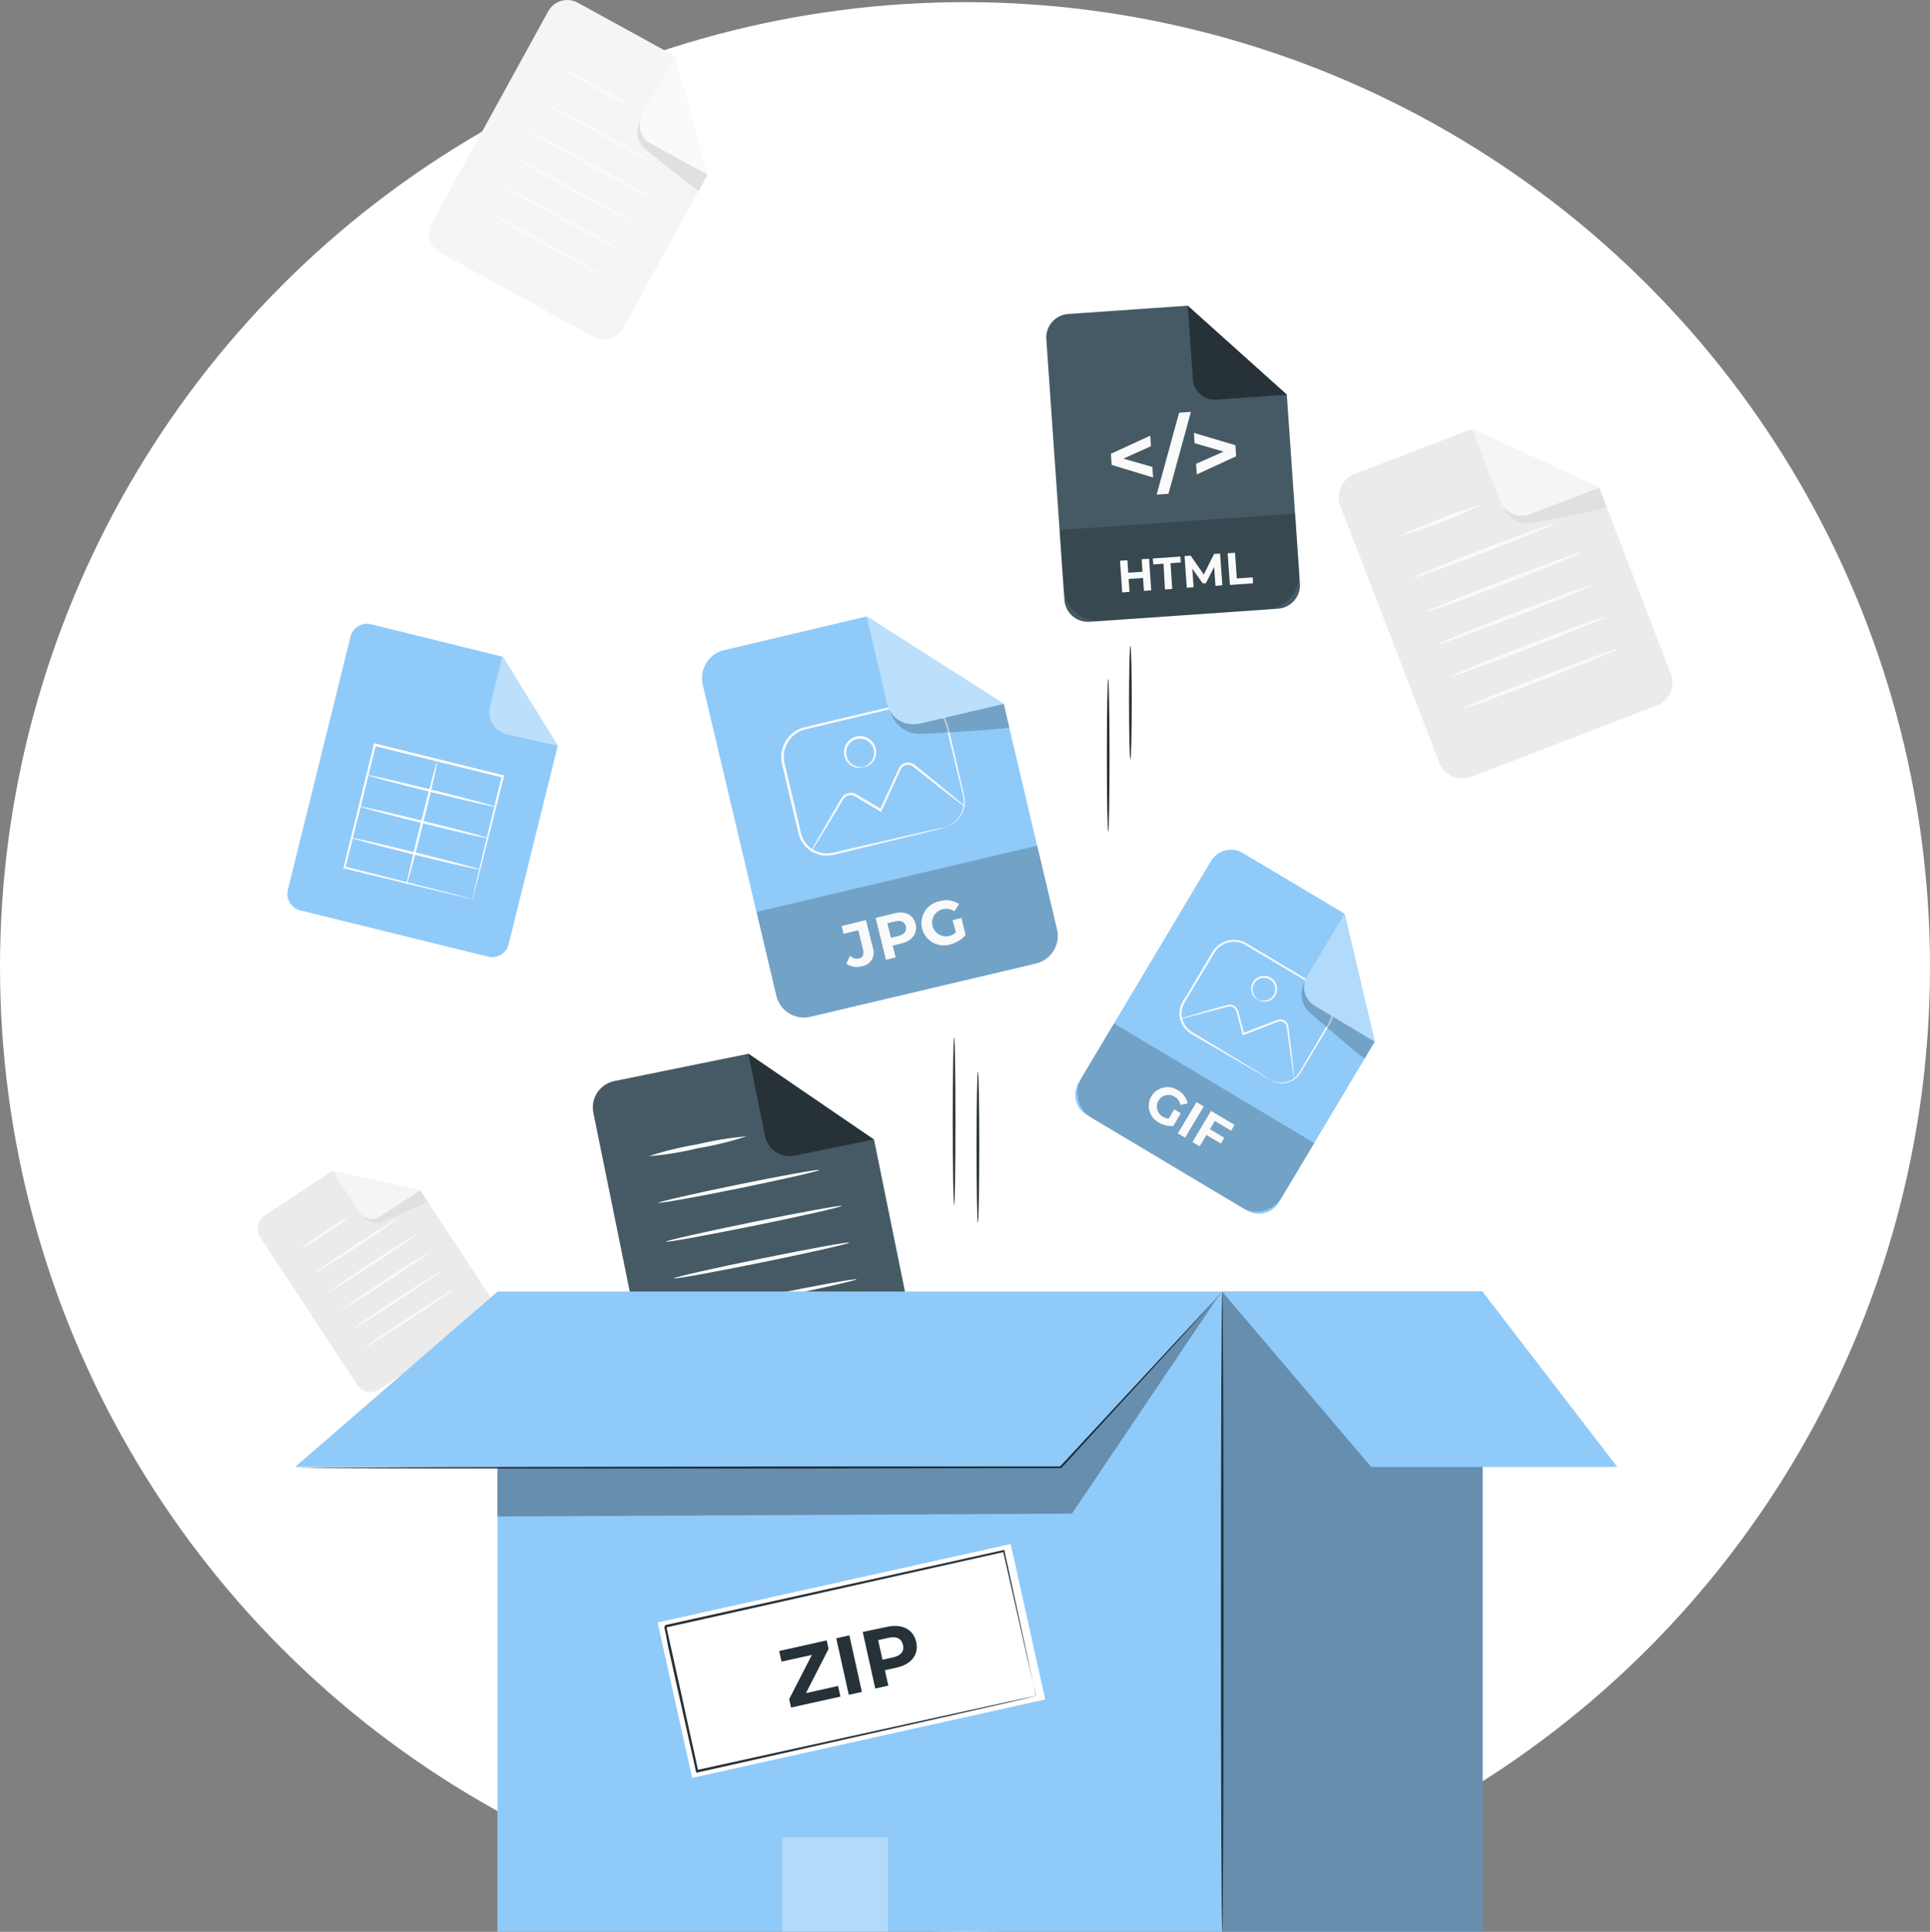 <?xml version="1.0" encoding="UTF-8"?> <svg xmlns="http://www.w3.org/2000/svg" width="208.97" height="209.203" viewBox="0 0 208.97 209.203"><rect x="0" y="0" width="208.97" height="209.203" fill="#808080" stroke="none"/><g id="Grupo_9399" data-name="Grupo 9399" transform="translate(-383.202 -199.088)"><circle id="Elipse_62" data-name="Elipse 62" cx="104.485" cy="104.485" r="104.485" transform="translate(383.202 199.321)" fill="#fff"></circle><g id="Grupo_3240" data-name="Grupo 3240" transform="translate(-10.411 -316.617)"><path id="Trazado_24879" data-name="Trazado 24879" d="M193.659,316.381l-11.538,7.584a1.726,1.726,0,0,1-2.394-.49l-10.5-15.976a1.726,1.726,0,0,1,.5-2.389l7.317-4.811,9.505,2.11,7.612,11.577a1.732,1.732,0,0,1-.5,2.394Z" transform="translate(252.566 342.199)" fill="#ebebeb"></path><path id="Trazado_24880" data-name="Trazado 24880" d="M183.48,300.3l2.957,4.494a1.609,1.609,0,0,0,2.227.457l4.321-2.84Z" transform="translate(246.123 342.199)" fill="#f5f5f5"></path><path id="Trazado_24881" data-name="Trazado 24881" d="M189.36,306.82a1.793,1.793,0,0,0,2.138.668l.161-.061c.629-.273,4.783-2.049,4.728-2.138l-.8-1.208-4.321,2.845A1.647,1.647,0,0,1,189.36,306.82Z" transform="translate(243.517 340.524)" fill="#e0e0e0"></path><path id="Trazado_24882" data-name="Trazado 24882" d="M182.59,309.18a21.511,21.511,0,0,1-2.6,1.86,19.922,19.922,0,0,1-2.74,1.67,21.162,21.162,0,0,1,2.6-1.86A20.6,20.6,0,0,1,182.59,309.18Z" transform="translate(248.884 338.264)" fill="#fafafa"></path><path id="Trazado_24883" data-name="Trazado 24883" d="M189.011,309.669c.039.061-1.9,1.4-4.327,3s-4.421,2.84-4.455,2.784,1.9-1.4,4.327-3S189.011,309.613,189.011,309.669Z" transform="translate(247.564 338.048)" fill="#fafafa"></path><path id="Trazado_24884" data-name="Trazado 24884" d="M192.377,312.549c.033.061-2.077,1.515-4.722,3.252s-4.822,3.1-4.856,3.046,2.071-1.515,4.716-3.252S192.316,312.493,192.377,312.549Z" transform="translate(246.425 336.772)" fill="#fafafa"></path><path id="Trazado_24885" data-name="Trazado 24885" d="M194.7,316.147c.039.056-2.077,1.515-4.722,3.252s-4.817,3.1-4.856,3.046,2.077-1.515,4.722-3.257A54.853,54.853,0,0,1,194.7,316.147Z" transform="translate(245.397 335.178)" fill="#fafafa"></path><path id="Trazado_24886" data-name="Trazado 24886" d="M197.057,319.739c.039.061-2.071,1.515-4.716,3.252s-4.822,3.107-4.861,3.046,2.077-1.515,4.722-3.252S197.024,319.683,197.057,319.739Z" transform="translate(244.351 333.586)" fill="#fafafa"></path><path id="Trazado_24887" data-name="Trazado 24887" d="M199.427,323.339c.039.056-2.077,1.515-4.722,3.252s-4.817,3.1-4.856,3.046,2.071-1.515,4.716-3.252S199.4,323.283,199.427,323.339Z" transform="translate(243.301 331.99)" fill="#fafafa"></path><path id="Trazado_24888" data-name="Trazado 24888" d="M220.084,109.075l-16.571-9.1a2.367,2.367,0,0,1-.935-3.213l12.6-22.941a2.367,2.367,0,0,1,3.213-.93L228.9,78.661l3.53,12.852-9.149,16.633A2.367,2.367,0,0,1,220.084,109.075Z" transform="translate(237.789 443.112)" fill="#f5f5f5"></path><path id="Trazado_24889" data-name="Trazado 24889" d="M247.057,83.49l-3.547,6.454a2.227,2.227,0,0,0,.869,2.99l6.209,3.408Z" transform="translate(219.637 438.283)" fill="#fafafa"></path><path id="Trazado_24890" data-name="Trazado 24890" d="M243.076,96.18a2.45,2.45,0,0,0,.557,3.018c.056.056.117.106.178.156.729.59,5.568,4.455,5.613,4.349l.952-1.737-6.209-3.408A2.263,2.263,0,0,1,243.076,96.18Z" transform="translate(219.842 432.659)" fill="#e0e0e0"></path><path id="Trazado_24891" data-name="Trazado 24891" d="M235.4,89.905a28.539,28.539,0,0,1-3.9-1.96,35.088,35.088,0,0,1-3.753-2.227,31.224,31.224,0,0,1,3.9,1.954A31.528,31.528,0,0,1,235.4,89.905Z" transform="translate(226.505 437.297)" fill="#fafafa"></path><path id="Trazado_24892" data-name="Trazado 24892" d="M236.733,99.16c-.045.084-2.907-1.4-6.392-3.341s-6.292-3.508-6.231-3.592a68.506,68.506,0,0,1,6.392,3.341C233.987,97.512,236.777,99.076,236.733,99.16Z" transform="translate(228.118 434.412)" fill="#fafafa"></path><path id="Trazado_24893" data-name="Trazado 24893" d="M234.863,105.254c-.045.084-3.163-1.542-6.96-3.625s-6.855-3.848-6.793-3.931,3.157,1.542,6.96,3.631S234.908,105.17,234.863,105.254Z" transform="translate(229.448 431.988)" fill="#fafafa"></path><path id="Trazado_24894" data-name="Trazado 24894" d="M232.053,110.447c-.045.084-3.163-1.542-6.96-3.631s-6.838-3.842-6.793-3.9,3.163,1.537,6.96,3.625S232.087,110.364,232.053,110.447Z" transform="translate(230.693 429.673)" fill="#fafafa"></path><path id="Trazado_24895" data-name="Trazado 24895" d="M229.189,115.584c-.05.084-3.163-1.542-6.96-3.625s-6.843-3.848-6.8-3.931,3.163,1.542,6.96,3.631S229.233,115.5,229.189,115.584Z" transform="translate(231.964 427.41)" fill="#fafafa"></path><path id="Trazado_24896" data-name="Trazado 24896" d="M226.349,120.777c-.045.084-3.163-1.542-6.96-3.631s-6.843-3.848-6.8-3.9,3.163,1.537,6.966,3.625S226.393,120.694,226.349,120.777Z" transform="translate(233.223 425.095)" fill="#fafafa"></path><path id="Trazado_24897" data-name="Trazado 24897" d="M413.565,185.963l-20.046,7.718a2.7,2.7,0,0,1-3.475-1.548l-10.7-27.78a2.69,2.69,0,0,1,1.548-3.475L393.613,156l13.754,6.365,7.74,20.124a2.69,2.69,0,0,1-1.542,3.475Z" transform="translate(159.4 406.149)" fill="#ebebeb"></path><path id="Trazado_24898" data-name="Trazado 24898" d="M405.11,156l3.007,7.8a2.506,2.506,0,0,0,3.235,1.442l7.512-2.89Z" transform="translate(147.904 406.149)" fill="#f5f5f5"></path><path id="Trazado_24899" data-name="Trazado 24899" d="M411.17,169.543a2.784,2.784,0,0,0,3.029,1.726l.267-.039c1.047-.206,7.946-1.537,7.89-1.67l-.807-2.1-7.512,2.89A2.584,2.584,0,0,1,411.17,169.543Z" transform="translate(145.218 401.07)" fill="#e0e0e0"></path><path id="Trazado_24900" data-name="Trazado 24900" d="M399.882,170.613a62.2,62.2,0,0,1-9.282,3.569,63.853,63.853,0,0,1,9.282-3.569Z" transform="translate(154.335 399.677)" fill="#fafafa"></path><path id="Trazado_24901" data-name="Trazado 24901" d="M408.929,174.415c.033.1-3.341,1.5-7.567,3.118s-7.673,2.857-7.712,2.756,3.341-1.5,7.567-3.118S408.879,174.315,408.929,174.415Z" transform="translate(152.983 397.99)" fill="#fafafa"></path><path id="Trazado_24902" data-name="Trazado 24902" d="M412.849,180.1c.039.1-3.653,1.615-8.252,3.38s-8.352,3.118-8.4,3.018,3.658-1.615,8.258-3.38S412.793,179.99,412.849,180.1Z" transform="translate(151.853 395.473)" fill="#fafafa"></path><path id="Trazado_24903" data-name="Trazado 24903" d="M415.259,186.346c.039.1-3.658,1.615-8.258,3.38s-8.352,3.124-8.391,3.024,3.653-1.62,8.252-3.386S415.22,186.246,415.259,186.346Z" transform="translate(150.785 392.703)" fill="#fafafa"></path><path id="Trazado_24904" data-name="Trazado 24904" d="M417.659,192.6c.039.1-3.658,1.615-8.252,3.38s-8.352,3.124-8.4,3.024,3.658-1.615,8.258-3.386S417.62,192.5,417.659,192.6Z" transform="translate(149.721 389.933)" fill="#fafafa"></path><path id="Trazado_24905" data-name="Trazado 24905" d="M420.065,198.846c.039.1-3.658,1.615-8.258,3.38s-8.352,3.124-8.4,3.024,3.658-1.615,8.258-3.386S420.026,198.746,420.065,198.846Z" transform="translate(148.658 387.163)" fill="#fafafa"></path><g id="freepik--Box--inject-156" transform="translate(424.728 548.81)"><path id="Trazado_24987" data-name="Trazado 24987" d="M300.255,313.7c-.078,0-.145-4.07-.145-9.093s.067-9.1.145-9.1.145,4.076.145,9.1S300.333,313.7,300.255,313.7Z" transform="translate(-228.064 -216.301)" fill="#263238"></path><path id="Trazado_24988" data-name="Trazado 24988" d="M304.885,318.6c-.083,0-.145-3.664-.145-8.18s.061-8.185.145-8.185.145,3.664.145,8.185S304.952,318.6,304.885,318.6Z" transform="translate(-230.116 -219.279)" fill="#263238"></path><path id="Trazado_24989" data-name="Trazado 24989" d="M330.215,242.376c-.078,0-.145-3.7-.145-8.258s.067-8.258.145-8.258.145,3.7.145,8.258S330.3,242.376,330.215,242.376Z" transform="translate(-241.341 -185.434)" fill="#263238"></path><path id="Trazado_24990" data-name="Trazado 24990" d="M334.535,231.7c-.084,0-.145-2.756-.145-6.159s.061-6.153.145-6.153.145,2.751.145,6.153S334.613,231.7,334.535,231.7Z" transform="translate(-243.256 -182.567)" fill="#263238"></path><path id="Trazado_24991" data-name="Trazado 24991" d="M342.506,298.125,325.16,287.768a2.528,2.528,0,0,1-.874-3.464L338.619,260.3a2.522,2.522,0,0,1,3.464-.874l11,6.565,3.274,13.86-10.39,17.4a2.522,2.522,0,0,1-3.464.874Z" transform="translate(-238.62 -200.15)" fill="#90caf9"></path><path id="Trazado_24992" data-name="Trazado 24992" d="M354.018,291.752a2.676,2.676,0,0,0,.445.184,2.316,2.316,0,0,0,2.227-.429,2.48,2.48,0,0,0,.384-.412c.106-.156.212-.34.317-.523l1.481-2.506c.273-.468.557-.952.863-1.459l.457-.774a4.174,4.174,0,0,0,.412-.819,2.612,2.612,0,0,0-.095-1.854,2.673,2.673,0,0,0-.557-.807,4.458,4.458,0,0,0-.846-.585l-7.968-4.733a2.467,2.467,0,0,0-2.227.067,2.345,2.345,0,0,0-.846.752c-.212.317-.406.668-.607,1l-2.3,3.842c-.178.3-.384.607-.523.9a2.333,2.333,0,0,0,.5,2.651,3.737,3.737,0,0,0,.746.523l.768.468,1.453.874,4.332,2.634,1.18.729c.122.084.223.145.306.195l.1.072a.2.2,0,0,1-.111-.056l-.317-.173-1.2-.7-4.41-2.578-1.459-.835-.774-.457a3.95,3.95,0,0,1-.78-.557,2.528,2.528,0,0,1-.78-1.821,2.5,2.5,0,0,1,.223-1.036,8.653,8.653,0,0,1,.557-.924c.729-1.231,1.492-2.517,2.289-3.848.2-.334.384-.668.613-1.013a2.634,2.634,0,0,1,.913-.819,2.717,2.717,0,0,1,2.445-.072c2.857,1.671,5.524,3.3,7.979,4.755a4.355,4.355,0,0,1,.88.624,2.733,2.733,0,0,1,.6.869,2.784,2.784,0,0,1,.089,1.982,4.321,4.321,0,0,1-.434.846c-.156.267-.312.523-.462.774l-.874,1.448-1.5,2.495c-.111.184-.217.362-.334.529a2.686,2.686,0,0,1-.406.423,2.49,2.49,0,0,1-.908.457,2.366,2.366,0,0,1-1.386-.067A1.671,1.671,0,0,1,354.018,291.752Z" transform="translate(-247.599 -207.921)" fill="#fafafa"></path><path id="Trazado_24993" data-name="Trazado 24993" d="M356.579,297.358a1.169,1.169,0,0,1-.05-.206,4.372,4.372,0,0,0-.095-.59l-.312-2.188c-.061-.462-.128-.969-.206-1.509-.033-.273-.072-.557-.111-.841a4.133,4.133,0,0,0-.056-.44.724.724,0,0,0-.935-.557l-.913.356-1.938.752-.869.334-.106.045-.033-.117c-.167-.635-.334-1.253-.5-1.849l-.117-.44a1.114,1.114,0,0,0-.145-.384.757.757,0,0,0-.652-.34,1.432,1.432,0,0,0-.384.078l-.4.106-.746.195-1.331.356-1.927.5-.523.123c-.122.028-.184.039-.189.028a.959.959,0,0,1,.178-.067l.512-.161,1.91-.557,1.325-.379.746-.212.39-.106a1.81,1.81,0,0,1,.429-.095.952.952,0,0,1,.819.423,1.331,1.331,0,0,1,.178.44l.122.445.5,1.843-.139-.072.863-.334,1.938-.746.924-.356a.919.919,0,0,1,.974.256.9.9,0,0,1,.217.457,2.97,2.97,0,0,0,.056.44c.033.29.067.557.1.846.061.557.122,1.047.178,1.515l.245,2.194a4.953,4.953,0,0,0,.056.6A.869.869,0,0,1,356.579,297.358Z" transform="translate(-247.537 -213.5)" fill="#fafafa"></path><path id="Trazado_24994" data-name="Trazado 24994" d="M358.851,286.165a2.227,2.227,0,0,0,.312.089,1.292,1.292,0,0,0,.824-.067,1.227,1.227,0,1,0-1.231-2.094,1.264,1.264,0,0,0-.462,1.08,1.336,1.336,0,0,0,.334.763c.134.15.234.212.223.228s-.117-.028-.284-.167a1.342,1.342,0,0,1-.418-.807,1.364,1.364,0,0,1,.484-1.247,1.405,1.405,0,0,1,2.277,1.359,1.381,1.381,0,0,1-.869,1.025,1.325,1.325,0,0,1-.908,0C358.934,286.26,358.845,286.177,358.851,286.165Z" transform="translate(-253.779 -211.032)" fill="#fafafa"></path><g id="Grupo_3229" data-name="Grupo 3229" transform="translate(84.364 77.725)" opacity="0.2"><path id="Trazado_24995" data-name="Trazado 24995" d="M0,0H25.252V6.827a3.191,3.191,0,0,1-3.191,3.191H3.191A3.191,3.191,0,0,1,0,6.827Z" transform="matrix(0.859, 0.513, -0.513, 0.859, 5.135, 0)"></path></g><path id="Trazado_24996" data-name="Trazado 24996" d="M372.8,271.5l-4.059,6.76a2.35,2.35,0,0,0,.813,3.219l6.5,3.9Z" transform="translate(-258.33 -205.66)" fill="#90caf9"></path><g id="Grupo_3230" data-name="Grupo 3230" transform="translate(109.807 73.246)" opacity="0.2"><path id="Trazado_24997" data-name="Trazado 24997" d="M368.284,284.8a2.606,2.606,0,0,0,.479,3.235,1.849,1.849,0,0,0,.184.178c.757.657,5.752,4.984,5.824,4.856l1.086-1.815-6.5-3.9A2.366,2.366,0,0,1,368.284,284.8Z" transform="translate(-367.925 -284.8)"></path></g><path id="Trazado_24998" data-name="Trazado 24998" d="M340.968,307.634l.713.429-.807,1.364a2.662,2.662,0,0,1-1.615-.384,2.032,2.032,0,1,1,2.094-3.48,2.094,2.094,0,0,1,1.064,1.425l-.774.167a1.359,1.359,0,0,0-.646-.9,1.258,1.258,0,1,0-1.3,2.155,1.464,1.464,0,0,0,.69.217Z" transform="translate(-244.945 -220.607)" fill="#fafafa"></path><path id="Trazado_24999" data-name="Trazado 24999" d="M345.9,308.16l.78.462L344.66,312l-.78-.468Z" transform="translate(-247.461 -221.907)" fill="#fafafa"></path><path id="Trazado_25000" data-name="Trazado 25000" d="M349.137,310.941l-.529.891,1.559.935-.373.624-1.559-.93-.735,1.225-.78-.462,2.01-3.374,2.55,1.52-.373.629Z" transform="translate(-248.72 -222.656)" fill="#fafafa"></path><g id="Grupo_3231" data-name="Grupo 3231" transform="translate(110.075 65.84)" opacity="0.3"><path id="Trazado_25001" data-name="Trazado 25001" d="M372.8,271.5l-4.059,6.76a2.35,2.35,0,0,0,.813,3.219l6.5,3.9Z" transform="translate(-368.406 -271.5)" fill="#fff"></path></g><path id="Trazado_25002" data-name="Trazado 25002" d="M262.941,334.438,240.077,339.1a2.918,2.918,0,0,1-3.447-2.277l-6.448-31.678a2.918,2.918,0,0,1,2.277-3.447l14.517-2.957,13.592,9.294,4.672,22.958a2.918,2.918,0,0,1-2.3,3.447Z" transform="translate(-197.048 -217.732)" fill="#455a64"></path><path id="Trazado_25003" data-name="Trazado 25003" d="M260.35,298.74l1.815,8.909a2.706,2.706,0,0,0,3.2,2.122l8.575-1.743Z" transform="translate(-210.444 -217.732)" fill="#263238"></path><path id="Trazado_25004" data-name="Trazado 25004" d="M251.571,314.785a35.242,35.242,0,0,1-5.251,1.286,34.009,34.009,0,0,1-5.34.869,34.543,34.543,0,0,1,5.251-1.281A35.854,35.854,0,0,1,251.571,314.785Z" transform="translate(-201.859 -224.834)" fill="#fafafa"></path><path id="Trazado_25005" data-name="Trazado 25005" d="M260.283,321.341c0,.117-3.859,1-8.67,1.982s-8.731,1.671-8.753,1.57,3.859-1,8.67-1.982S260.261,321.229,260.283,321.341Z" transform="translate(-202.693 -227.743)" fill="#fafafa"></path><path id="Trazado_25006" data-name="Trazado 25006" d="M263.385,328.331c0,.111-4.21,1.075-9.466,2.138s-9.516,1.843-9.539,1.726,4.21-1.069,9.466-2.138S263.362,328.214,263.385,328.331Z" transform="translate(-203.366 -230.841)" fill="#fafafa"></path><path id="Trazado_25007" data-name="Trazado 25007" d="M264.875,335.461c0,.117-4.21,1.075-9.466,2.144s-9.516,1.838-9.539,1.726,4.21-1.075,9.466-2.144S264.83,335.344,264.875,335.461Z" transform="translate(-204.026 -234)" fill="#fafafa"></path><path id="Trazado_25008" data-name="Trazado 25008" d="M266.285,342.591c0,.117-4.21,1.075-9.466,2.144s-9.516,1.838-9.539,1.726,4.21-1.075,9.466-2.144S266.262,342.48,266.285,342.591Z" transform="translate(-204.651 -237.161)" fill="#fafafa"></path><path id="Trazado_25009" data-name="Trazado 25009" d="M267.735,349.721c.028.117-4.21,1.075-9.466,2.144s-9.516,1.838-9.539,1.726,4.21-1.075,9.466-2.144S267.712,349.61,267.735,349.721Z" transform="translate(-205.294 -240.321)" fill="#fafafa"></path><path id="Trazado_25010" data-name="Trazado 25010" d="M343.375,186.074l-20.391,1.414a2.55,2.55,0,0,1-2.728-2.372l-1.96-28.231a2.556,2.556,0,0,1,2.372-2.728l12.935-.9,10.73,9.628,1.42,20.458A2.561,2.561,0,0,1,343.375,186.074Z" transform="translate(-236.12 -153.26)" fill="#455a64"></path><g id="Grupo_3232" data-name="Grupo 3232" transform="translate(83.605 22.518)" opacity="0.2"><path id="Trazado_25011" data-name="Trazado 25011" d="M.006,0H25.564V6.3a3.842,3.842,0,0,1-3.842,3.842H3.842A3.842,3.842,0,0,1,0,6.3V0Z" transform="matrix(0.998, -0.069, 0.069, 0.998, 0, 1.77)"></path></g><path id="Trazado_25012" data-name="Trazado 25012" d="M345.79,153.26l.557,7.946a2.383,2.383,0,0,0,2.539,2.227l7.64-.529Z" transform="translate(-248.308 -153.26)" fill="#263238"></path><path id="Trazado_25013" data-name="Trazado 25013" d="M335.192,179.682l-2.985,1.342,3.141.9.078,1.147-4.488-1.37-.078-1.2,4.26-1.966Z" transform="translate(-241.691 -164.463)" fill="#fafafa"></path><path id="Trazado_25014" data-name="Trazado 25014" d="M342.183,174l1.281-.089-2.433,8.87-1.281.089Z" transform="translate(-245.631 -162.411)" fill="#fafafa"></path><path id="Trazado_25015" data-name="Trazado 25015" d="M351.488,179.331l.084,1.2-4.26,1.966-.084-1.147,2.985-1.325-3.141-.908L347,178Z" transform="translate(-248.844 -164.224)" fill="#fafafa"></path><path id="Trazado_25016" data-name="Trazado 25016" d="M335.776,202.47l.234,3.43-.791.05-.095-1.4-1.559.111.095,1.4-.791.056-.239-3.43.8-.056.095,1.353,1.542-.106-.095-1.353Z" transform="translate(-242.476 -175.068)" fill="#fafafa"></path><path id="Trazado_25017" data-name="Trazado 25017" d="M340.168,202.824l-1.114.078-.045-.646,2.985-.206.045.646-1.114.072.189,2.784-.791.056Z" transform="translate(-245.303 -174.882)" fill="#fafafa"></path><path id="Trazado_25018" data-name="Trazado 25018" d="M348.532,204.968l-.15-2.055-.891,1.765h-.356l-1.114-1.581.139,2.016-.741.05-.239-3.43.657-.045,1.425,2.044,1.114-2.227.651-.045.245,3.43Z" transform="translate(-248.038 -174.621)" fill="#fafafa"></path><path id="Trazado_25019" data-name="Trazado 25019" d="M353.56,201.366l.8-.056.189,2.784,1.721-.123.045.646-2.511.178Z" transform="translate(-251.751 -174.554)" fill="#fafafa"></path><rect id="Rectángulo_1876" data-name="Rectángulo 1876" width="106.672" height="69.314" transform="translate(22.744 106.778)" fill="#90caf9"></rect><g id="Grupo_3233" data-name="Grupo 3233" transform="translate(101.224 106.778)" opacity="0.3"><rect id="Rectángulo_1877" data-name="Rectángulo 1877" width="28.192" height="69.314"></rect></g><path id="Trazado_25020" data-name="Trazado 25020" d="M352.51,345.02,368.636,364H395.28L380.7,345.02Z" transform="translate(-251.286 -238.242)" fill="#90caf9"></path><path id="Trazado_25021" data-name="Trazado 25021" d="M194.131,345.02,172.22,364h82.89l17.5-18.977Z" transform="translate(-171.387 -238.242)" fill="#90caf9"></path><path id="Trazado_25022" data-name="Trazado 25022" d="M272,345s-.1.128-.306.362l-.919,1.025-3.514,3.881c-3.063,3.341-7.423,8.085-12.662,13.8l-.039.039h-.056l-28.916.045H186.881l-11.727-.033-3.191-.028h0l3.191-.033L186.881,364l38.711-.072h28.916l-.089.039c5.279-5.685,9.661-10.418,12.74-13.731l3.569-3.825c.412-.429.724-.763.947-1Z" transform="translate(-170.78 -238.233)" fill="#263238"></path><path id="Trazado_25023" data-name="Trazado 25023" d="M352.395,414.334c-.078,0-.145-15.513-.145-34.652s.067-34.663.145-34.663.145,15.519.145,34.663S352.478,414.334,352.395,414.334Z" transform="translate(-251.171 -238.242)" fill="#263238"></path><g id="Grupo_3234" data-name="Grupo 3234" transform="translate(53.57 165.863)" opacity="0.3"><rect id="Rectángulo_1878" data-name="Rectángulo 1878" width="11.46" height="10.235" fill="#fff"></rect></g><rect id="Rectángulo_1879" data-name="Rectángulo 1879" width="39.162" height="17.24" transform="translate(40.088 142.598) rotate(-12.53)" fill="#fff"></rect><path id="Trazado_25024" data-name="Trazado 25024" d="M284.3,411.09s-.028-.1-.072-.284-.111-.468-.195-.819c-.167-.729-.412-1.782-.724-3.135-.613-2.717-1.5-6.632-2.6-11.46l.122.078-36.645,8.185c-.1.156.128-.212.106-.167h0v.251l.061.262.111.512.228,1.03c.15.679.306,1.359.451,2.032l.891,4c.557,2.628,1.147,5.179,1.67,7.623l-.161-.106,26.282-5.769,7.634-1.67,2.049-.434.557-.111.184-.033-.167.045-.512.122-2.016.468-7.584,1.726-26.349,5.919-.134.028-.028-.134-1.7-7.623c-.3-1.314-.59-2.651-.891-4-.15-.679-.3-1.359-.457-2.038l-.178-1.008-.111-.512-.056-.256-.033-.134v-.111h0c0,.033.212-.329.117-.178l36.612-8.124h.1v.1l2.511,11.543c.284,1.348.512,2.394.663,3.124.072.345.128.613.173.807A.626.626,0,0,0,284.3,411.09Z" transform="translate(-203.216 -260.511)" fill="#263238"></path><path id="Trazado_25025" data-name="Trazado 25025" d="M272.731,417.764l.251,1.153-5.346,1.186-.2-.919,2.456-4.783-3.285.729-.256-1.153,5.145-1.147.206.919-2.45,4.789Z" transform="translate(-213.103 -268.293)" fill="#263238"></path><path id="Trazado_25026" data-name="Trazado 25026" d="M277.45,412.167l1.42-.317,1.359,6.125-1.42.317Z" transform="translate(-218.022 -267.859)" fill="#263238"></path><path id="Trazado_25027" data-name="Trazado 25027" d="M288.391,411.758c.306,1.364-.529,2.439-2.161,2.784l-1.231.273.373,1.67-1.414.312-1.359-6.125,2.645-.557C286.876,409.77,288.09,410.388,288.391,411.758Zm-1.431.323c-.15-.674-.674-.969-1.537-.78l-1.153.256.473,2.122,1.153-.256C286.76,413.233,287.11,412.743,286.96,412.081Z" transform="translate(-220.304 -267.048)" fill="#263238"></path><g id="Grupo_3235" data-name="Grupo 3235" transform="translate(22.744 107.146)" opacity="0.3"><path id="Trazado_25028" data-name="Trazado 25028" d="M211.57,364.356v5.3l62.209-.317,15.937-23.66-17.167,18.609Z" transform="translate(-211.57 -345.68)"></path></g><path id="Trazado_25029" data-name="Trazado 25029" d="M192.455,251.167l-20.33-5.011a1.843,1.843,0,0,1-1.348-2.227l6.782-27.413a1.843,1.843,0,0,1,2.227-1.348L194,218.681l6,9.65-5.318,21.488a1.849,1.849,0,0,1-2.233,1.348Z" transform="translate(-170.724 -180.672)" fill="#90caf9"></path><path id="Trazado_25030" data-name="Trazado 25030" d="M211.419,221.4l-1.348,5.446a2.511,2.511,0,0,0,1.838,3.04l5.5,1.231Z" transform="translate(-188.129 -183.457)" fill="#90caf9"></path><path id="Trazado_25031" data-name="Trazado 25031" d="M195.56,255.3a.963.963,0,0,1,.05-.256c.05-.161.1-.423.167-.729.156-.652.373-1.57.646-2.728.557-2.35,1.364-5.669,2.328-9.655l.084.139-13.876-3.413.161-.095h0v.056l-.028.117-.056.228-.111.451c-.078.3-.15.607-.228.9-.145.6-.3,1.2-.44,1.782-.29,1.175-.557,2.328-.852,3.447-.557,2.227-1.086,4.354-1.576,6.3l-.084-.139,10.023,2.534,2.829.729.752.2.262.078-.245-.045-.735-.173-2.818-.663-10.1-2.439H181.6l.028-.117c.479-1.949,1-4.065,1.548-6.3.273-1.114.557-2.272.846-3.447.145-.59.3-1.18.44-1.782.072-.3.15-.6.223-.9l.111-.457.061-.228v-.223h0c-.145.083.195-.123.161-.1l13.865,3.447H199v.111c-1.019,4-1.865,7.339-2.461,9.694-.3,1.147-.529,2.049-.7,2.689l-.184.7A1.2,1.2,0,0,1,195.56,255.3Z" transform="translate(-175.544 -190.977)" fill="#fff"></path><path id="Trazado_25032" data-name="Trazado 25032" d="M193.906,255.329c-.072,0,.613-3.018,1.52-6.682s1.709-6.654,1.782-6.637-.613,3.018-1.526,6.682S193.956,255.368,193.906,255.329Z" transform="translate(-180.995 -192.591)" fill="#fff"></path><path id="Trazado_25033" data-name="Trazado 25033" d="M196.921,260.143c0,.067-3.152-.646-6.994-1.593S183,256.768,183,256.7s3.146.64,6.994,1.593S196.954,260.07,196.921,260.143Z" transform="translate(-176.165 -199.097)" fill="#fff"></path><path id="Trazado_25034" data-name="Trazado 25034" d="M198.741,254.1c0,.067-3.146-.646-6.988-1.593s-6.949-1.782-6.933-1.854,3.146.646,6.994,1.593S198.763,254.03,198.741,254.1Z" transform="translate(-176.971 -196.421)" fill="#fff"></path><path id="Trazado_25035" data-name="Trazado 25035" d="M200.145,247.97c0,.072-3.124-.635-6.938-1.576s-6.894-1.771-6.877-1.838,3.124.635,6.944,1.576S200.167,247.9,200.145,247.97Z" transform="translate(-177.64 -193.718)" fill="#fff"></path><g id="Grupo_3236" data-name="Grupo 3236" transform="translate(21.869 37.943)" opacity="0.4"><path id="Trazado_25036" data-name="Trazado 25036" d="M211.419,221.4l-1.348,5.446a2.511,2.511,0,0,0,1.838,3.04l5.5,1.231Z" transform="translate(-209.998 -221.4)" fill="#fff"></path></g><path id="Trazado_25037" data-name="Trazado 25037" d="M287.448,251.3l-24.306,5.741a3.124,3.124,0,0,1-3.764-2.322l-7.946-33.616a3.118,3.118,0,0,1,2.322-3.759l15.413-3.647,14.84,9.466,5.763,24.384a3.129,3.129,0,0,1-2.322,3.753Z" transform="translate(-206.454 -180.045)" fill="#90caf9"></path><path id="Trazado_25038" data-name="Trazado 25038" d="M284.339,243.9a3.7,3.7,0,0,0,.557-.223,2.929,2.929,0,0,0,1.219-1.114,2.874,2.874,0,0,0,.373-1.153,2.626,2.626,0,0,0,0-.69c-.039-.234-.1-.484-.161-.741-.251-1.03-.557-2.227-.852-3.5-.156-.652-.317-1.331-.49-2.038-.084-.351-.167-.713-.256-1.08a5.182,5.182,0,0,0-.34-1.08,3.185,3.185,0,0,0-2.873-1.793,5.073,5.073,0,0,0-1.264.173l-11.137,2.662a3.074,3.074,0,0,0-1.938,1.993,2.979,2.979,0,0,0-.1,1.4c.084.462.217.941.317,1.409.44,1.865.863,3.67,1.27,5.385.106.423.184.869.312,1.253a2.829,2.829,0,0,0,.635,1.036,2.912,2.912,0,0,0,2.094.891,4.789,4.789,0,0,0,1.114-.178l1.08-.256,2.044-.473,6.125-1.409,1.67-.373.434-.089a.786.786,0,0,1,.15,0,.383.383,0,0,0-.145.05l-.429.111-1.671.423-6.125,1.492-2.032.49-1.086.256a4.794,4.794,0,0,1-1.158.195,3.141,3.141,0,0,1-2.957-2.06c-.139-.434-.212-.846-.323-1.281q-.61-2.573-1.281-5.385c-.106-.468-.234-.924-.323-1.42a3.2,3.2,0,0,1,.106-1.52A3.341,3.341,0,0,1,269,233.1c3.976-.974,7.74-1.838,11.176-2.651a5.44,5.44,0,0,1,1.314-.206,3.341,3.341,0,0,1,1.281.256,3.391,3.391,0,0,1,1.787,1.671,5.226,5.226,0,0,1,.351,1.114q.122.557.251,1.086c.167.707.323,1.387.473,2.038.3,1.3.557,2.472.807,3.508.061.256.122.507.161.757a2.862,2.862,0,0,1,0,.724,2.991,2.991,0,0,1-.406,1.186,2.929,2.929,0,0,1-1.286,1.114,2.087,2.087,0,0,1-.574.206Z" transform="translate(-213.278 -187.375)" fill="#fafafa"></path><path id="Trazado_25039" data-name="Trazado 25039" d="M289.213,246.923a1.39,1.39,0,0,1-.217-.139l-.6-.445c-.557-.418-1.275-.98-2.161-1.671l-1.481-1.164-.824-.651-.429-.334a.913.913,0,0,0-.462-.167.88.88,0,0,0-.835.484l-.507,1.114c-.345.757-.707,1.537-1.075,2.333-.161.362-.323.713-.479,1.047l-.061.134-.122-.078c-.7-.418-1.381-.819-2.032-1.214l-.484-.29a1.385,1.385,0,0,0-.462-.217.963.963,0,0,0-.874.262,2.287,2.287,0,0,0-.273.4l-.256.429c-.167.284-.328.557-.49.819-.317.523-.613,1.013-.88,1.464-.529.863-.963,1.57-1.281,2.1l-.362.557c-.083.128-.128.195-.139.189a.907.907,0,0,1,.1-.212l.312-.585c.306-.557.718-1.258,1.214-2.138l.858-1.481c.15-.267.312-.557.479-.824q.117-.217.251-.434a2.267,2.267,0,0,1,.3-.451,1.2,1.2,0,0,1,1.114-.334,1.593,1.593,0,0,1,.557.245l.484.284,2.038,1.208-.189.056.479-1.041c.373-.8.729-1.581,1.08-2.333l.512-1.114a1.118,1.118,0,0,1,1.665-.4l.434.345.813.663,1.464,1.186,2.1,1.737.557.484A1.269,1.269,0,0,1,289.213,246.923Z" transform="translate(-215.797 -192.637)" fill="#fafafa"></path><path id="Trazado_25040" data-name="Trazado 25040" d="M281.072,240.327s.134-.061.351-.189a1.637,1.637,0,0,0,.674-.774,1.526,1.526,0,0,0-.145-1.442,1.509,1.509,0,0,0-2.751.646,1.548,1.548,0,0,0,.523,1.359,1.615,1.615,0,0,0,.947.39,3.426,3.426,0,0,1,.4,0,.769.769,0,0,1-.4.089,1.6,1.6,0,0,1-1.064-.345,1.71,1.71,0,0,1-.646-1.531,1.737,1.737,0,0,1,3.2-.752,1.7,1.7,0,0,1,.106,1.67,1.626,1.626,0,0,1-.8.791A.758.758,0,0,1,281.072,240.327Z" transform="translate(-218.687 -190.357)" fill="#fafafa"></path><g id="Grupo_3237" data-name="Grupo 3237" transform="translate(50.809 58.467)" opacity="0.2"><path id="Trazado_25041" data-name="Trazado 25041" d="M0,0H31.227V9.388a3,3,0,0,1-3,3H3a3,3,0,0,1-3-3Z" transform="translate(0 7.184) rotate(-13.3)"></path></g><path id="Trazado_25042" data-name="Trazado 25042" d="M283.35,213.65l2.227,9.466a2.912,2.912,0,0,0,3.5,2.161l9.115-2.144Z" transform="translate(-220.636 -180.023)" fill="#90caf9"></path><g id="Grupo_3238" data-name="Grupo 3238" transform="translate(65.303 43.115)" opacity="0.2"><path id="Trazado_25043" data-name="Trazado 25043" d="M288,231.475a3.23,3.23,0,0,0,3.213,2.461,3.021,3.021,0,0,0,.317,0c1.236-.067,9.394-.523,9.349-.7s-.6-2.545-.6-2.545l-9.1,2.149S288.858,233.3,288,231.475Z" transform="translate(-288 -230.69)"></path></g><path id="Trazado_25044" data-name="Trazado 25044" d="M279.011,277.451l.406-.841a1.052,1.052,0,0,0,.963.29c.423-.1.557-.406.457-.908l-.529-2.149-1.593.39-.206-.841,2.628-.651.729,2.94a1.512,1.512,0,0,1-1.219,2.071A1.877,1.877,0,0,1,279.011,277.451Z" transform="translate(-218.492 -206.21)" fill="#fafafa"></path><path id="Trazado_25045" data-name="Trazado 25045" d="M289.435,272.507c.251,1.013-.351,1.826-1.559,2.122l-.913.228.317,1.275-1.047.256-1.114-4.527,1.954-.484C288.277,271.054,289.185,271.494,289.435,272.507Zm-1.041.284c-.122-.5-.518-.707-1.158-.557l-.852.212.384,1.57.858-.206C288.244,273.632,288.5,273.265,288.394,272.791Z" transform="translate(-221.421 -205.559)" fill="#fafafa"></path><path id="Trazado_25046" data-name="Trazado 25046" d="M297.388,271.041l.958-.234.451,1.838a3.207,3.207,0,0,1-1.67,1.025,2.411,2.411,0,1,1-1.114-4.683,2.478,2.478,0,0,1,2.088.312l-.518.785a1.593,1.593,0,0,0-1.3-.223,1.492,1.492,0,0,0,.7,2.9,1.626,1.626,0,0,0,.763-.4Z" transform="translate(-225.364 -204.5)" fill="#fafafa"></path><g id="Grupo_3239" data-name="Grupo 3239" transform="translate(62.714 33.627)" opacity="0.4"><path id="Trazado_25047" data-name="Trazado 25047" d="M283.35,213.65l2.227,9.466a2.912,2.912,0,0,0,3.5,2.161l9.115-2.144Z" transform="translate(-283.35 -213.65)" fill="#fff"></path></g></g></g></g></svg> 